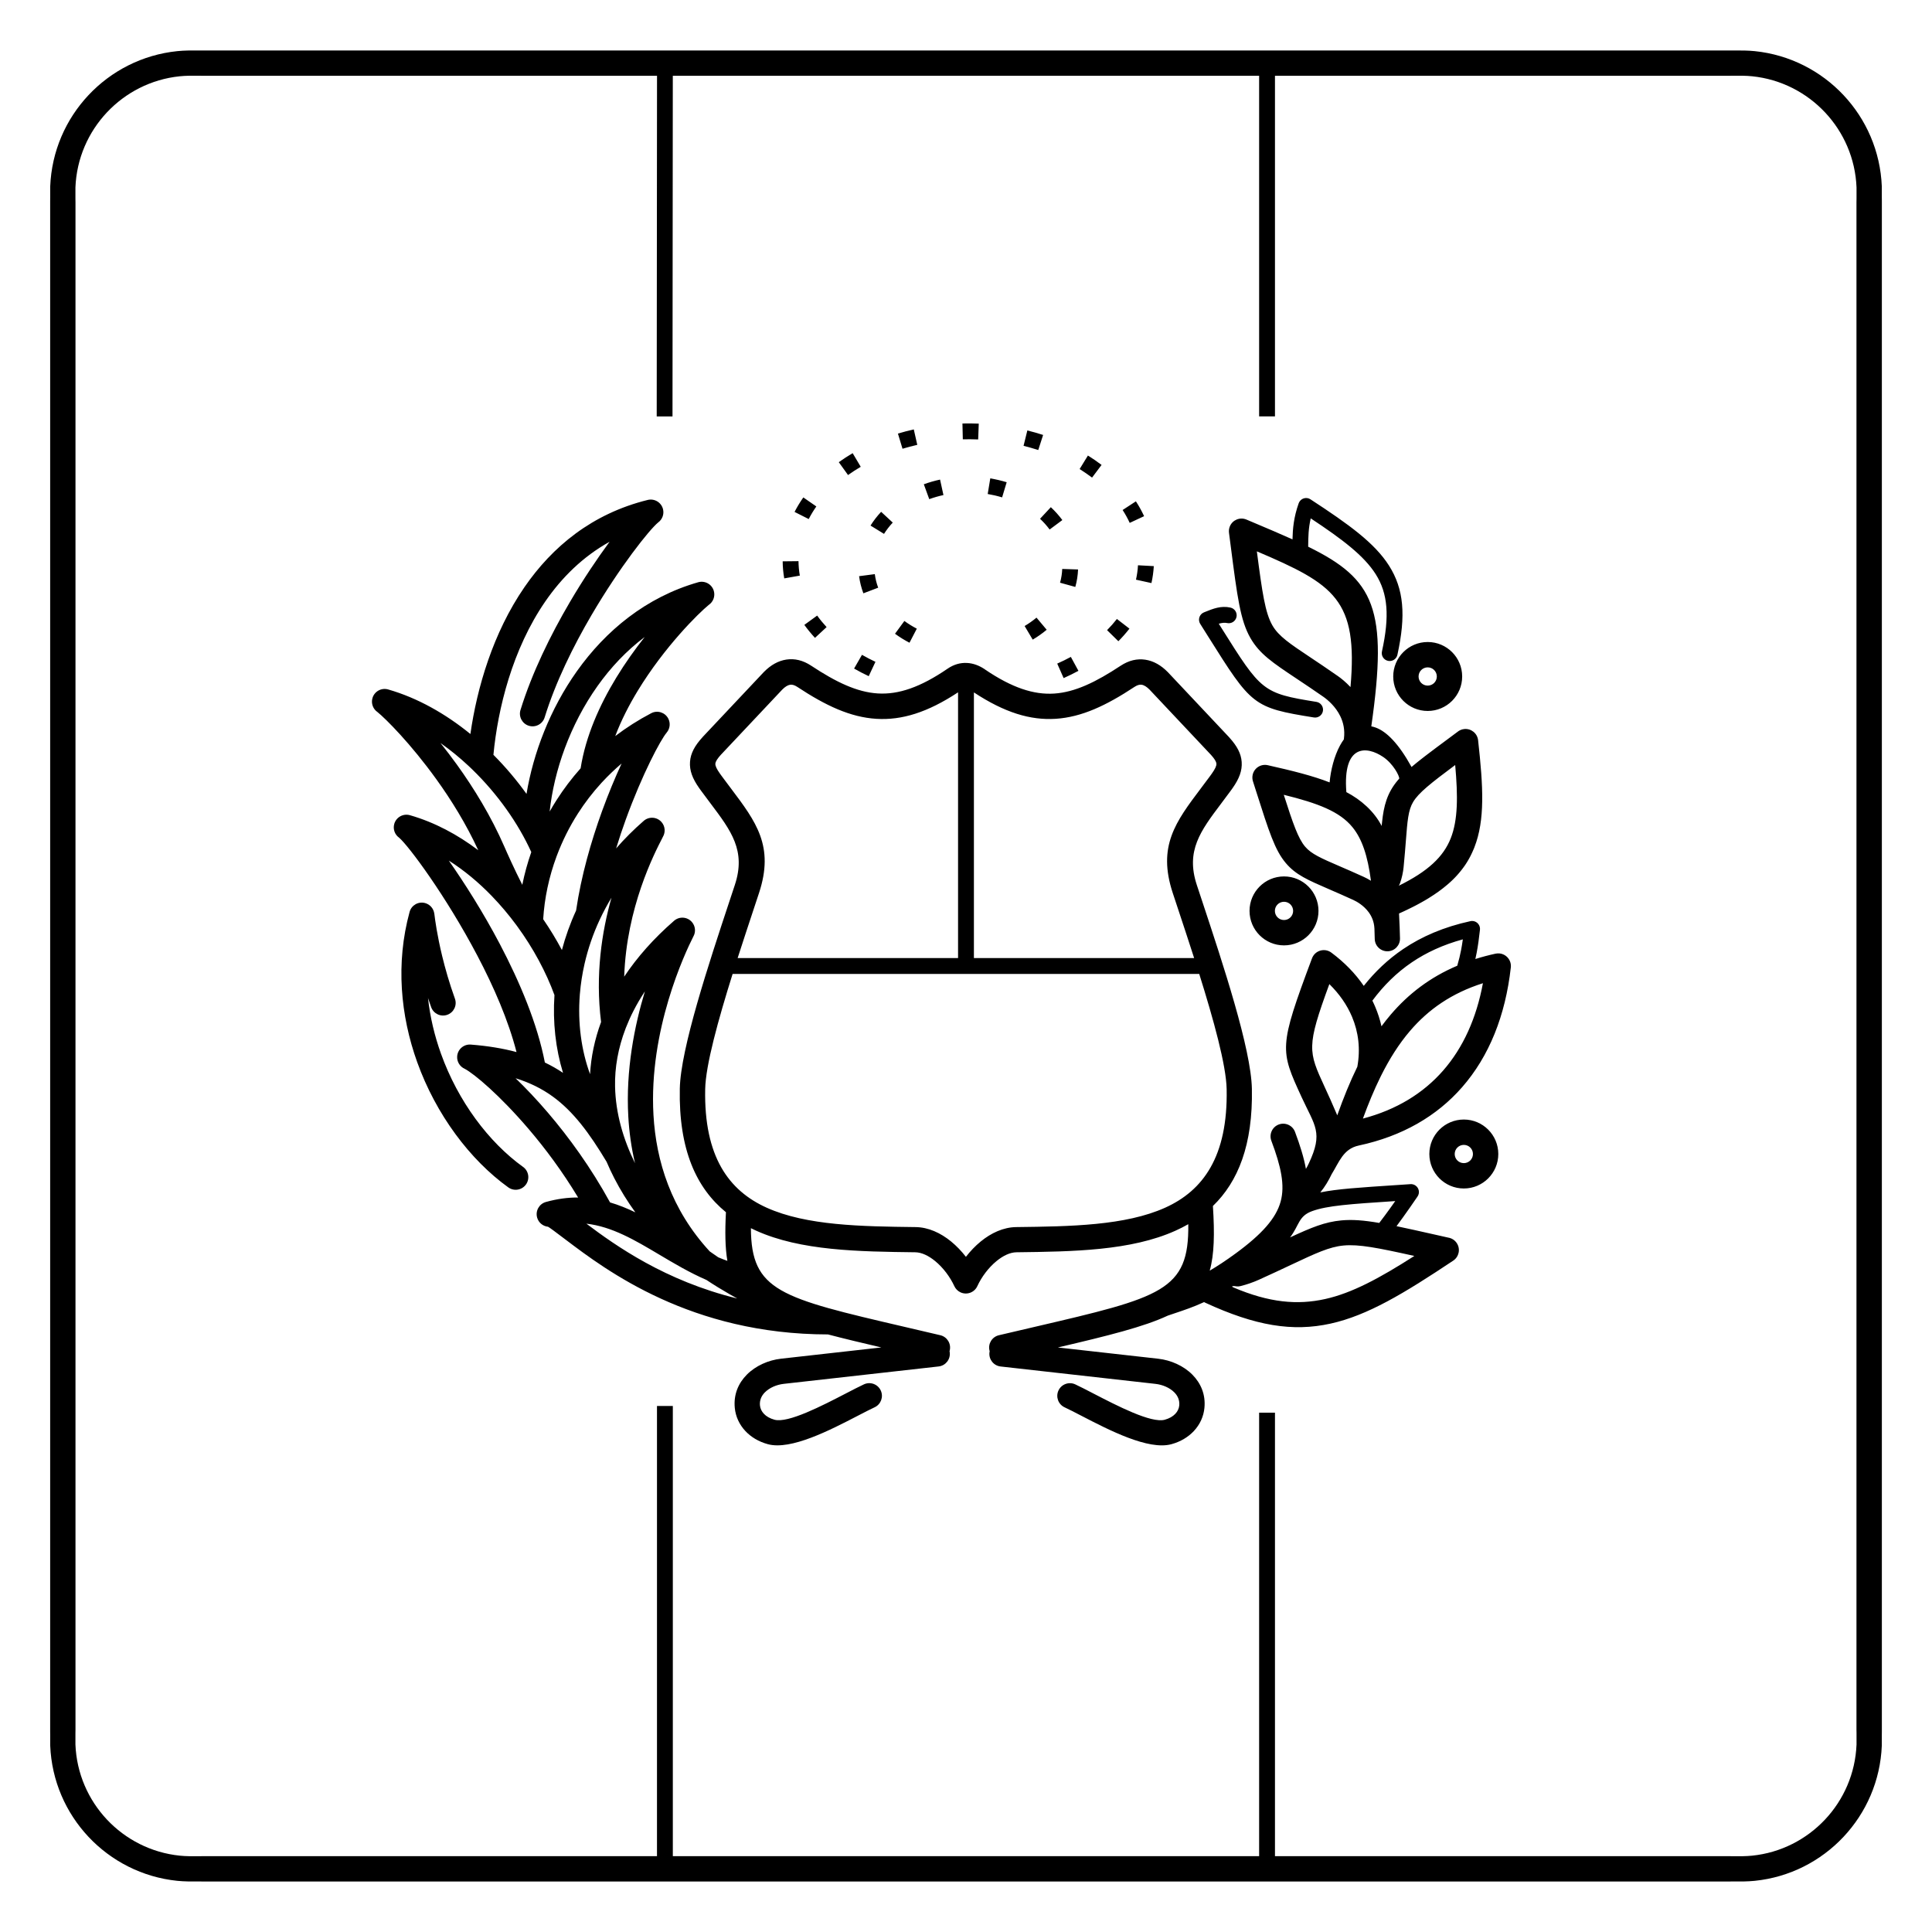<?xml version="1.0" encoding="UTF-8"?>
<!-- Uploaded to: SVG Repo, www.svgrepo.com, Generator: SVG Repo Mixer Tools -->
<svg fill="#000000" width="800px" height="800px" version="1.1" viewBox="144 144 512 512" xmlns="http://www.w3.org/2000/svg">
 <path d="m405.08 321.45c7.113 4.812 12.852 6.707 18.305 6.352 5.516-0.363 11.043-3.043 17.574-7.359 2.195-1.449 4.394-1.938 6.555-1.617 2.199 0.328 4.199 1.488 5.977 3.305l0.039 0.039 16.168 17.172c0.066 0.07 0.129 0.145 0.188 0.219 1.965 2.188 3.016 4.152 3.172 6.363 0.164 2.293-0.648 4.434-2.406 6.93-0.379 0.539-0.406 0.574-0.516 0.719-0.102 0.133-0.234 0.312-0.312 0.418-0.879 1.199-1.559 2.098-2.211 2.965-5.465 7.258-9.43 12.52-6.441 21.582 0.453 1.375 0.93 2.812 1.422 4.297 5.5 16.605 12.961 39.125 13.168 49.703 0.289 14.871-3.668 24.629-10.328 31.062 0.004 0.023 0.004 0.051 0.004 0.074 0.465 7.312 0.352 12.785-0.848 17.059 2.004-1.172 4.246-2.641 6.848-4.543 7.055-5.164 10.723-9.348 11.938-13.734 1.203-4.348 0.09-9.375-2.453-16.133-0.652-1.73 0.223-3.664 1.953-4.316 1.73-0.652 3.664 0.223 4.316 1.953 1.348 3.59 2.348 6.812 2.894 9.812 0.273-0.469 0.523-0.949 0.754-1.438 3.879-8.219 1.637-9.898-1.895-17.57-5.75-12.504-6.07-13.211 2.699-36.664 0.109-0.336 0.273-0.656 0.492-0.953 1.102-1.484 3.199-1.797 4.684-0.695 3.449 2.562 6.344 5.531 8.59 8.816 2.969-3.742 6.394-7.019 10.438-9.754 4.945-3.344 10.793-5.863 17.832-7.398 0.215-0.047 0.441-0.059 0.672-0.035 1.148 0.125 1.98 1.164 1.852 2.312-0.254 2.289-0.512 4.211-0.871 6.09-0.105 0.562-0.223 1.113-0.348 1.668 1.707-0.539 3.492-1.016 5.359-1.422v0.004c0.344-0.074 0.707-0.094 1.074-0.055 1.84 0.203 3.168 1.859 2.965 3.699-1.426 12.758-5.738 23.559-12.918 31.754-6.703 7.656-15.84 12.98-27.379 15.449-4.141 0.887-5.184 4.387-7.199 7.617-0.789 1.676-1.777 3.32-2.996 4.812 4.348-0.906 10.344-1.301 20.203-1.949l3.699-0.246c0.453-0.031 0.918 0.086 1.32 0.359 0.957 0.652 1.203 1.957 0.551 2.91-1.289 1.891-2.562 3.723-3.875 5.547-0.57 0.793-1.133 1.566-1.695 2.32 2.898 0.602 6.269 1.359 10.301 2.266 2.621 0.59 1.375 0.312 3.418 0.77 0.887 0.145 1.715 0.648 2.25 1.457 1.023 1.543 0.598 3.621-0.945 4.644-13.109 8.734-22.688 14.516-32.5 16.684-10.039 2.219-19.883 0.617-33.211-5.535-0.109-0.051-0.211-0.105-0.312-0.164-2.797 1.293-5.231 2.109-7.715 2.941-0.629 0.211-1.258 0.422-1.902 0.645-6.34 2.965-15.672 5.289-29.129 8.438l26.59 2.984c3.324 0.375 6.711 1.852 9.062 4.234 2.215 2.238 3.539 5.227 3.184 8.816-0.223 2.266-1.191 4.406-2.828 6.144-1.477 1.562-3.473 2.793-5.934 3.461-6.094 1.656-16.504-3.738-23.809-7.519-1.73-0.898-3.269-1.695-4.473-2.254-1.68-0.773-2.414-2.766-1.641-4.449 0.773-1.68 2.766-2.414 4.449-1.641 1.289 0.598 2.91 1.438 4.734 2.383 6.348 3.289 15.391 7.973 18.98 6.996 1.223-0.332 2.164-0.887 2.809-1.57 0.609-0.645 0.965-1.414 1.043-2.207 0.137-1.383-0.398-2.562-1.293-3.465-1.246-1.258-3.125-2.051-5.023-2.266l-41.02-4.606c-1.84-0.203-3.168-1.859-2.965-3.699 0.012-0.121 0.031-0.238 0.059-0.355-0.02-0.066-0.039-0.133-0.055-0.203-0.422-1.805 0.703-3.609 2.508-4.027 3.324-0.785 6.449-1.512 9.387-2.195 33.719-7.852 41.039-9.562 40.793-27.23-1.086 0.621-2.211 1.191-3.375 1.715-11.812 5.332-27.133 5.543-42.16 5.727-1.734 0.02-3.57 0.934-5.258 2.312-2.164 1.766-3.992 4.234-5.113 6.668-0.773 1.68-2.766 2.414-4.449 1.641-0.754-0.348-1.316-0.941-1.641-1.641-1.121-2.434-2.949-4.902-5.113-6.668-1.688-1.379-3.523-2.293-5.258-2.312-15.023-0.184-30.348-0.395-42.16-5.727-0.469-0.211-0.926-0.43-1.383-0.656 0.07 16.68 7.769 18.477 40.801 26.168 2.938 0.684 6.062 1.41 9.387 2.195 1.805 0.422 2.926 2.223 2.508 4.027-0.016 0.066-0.035 0.137-0.055 0.203 0.023 0.117 0.043 0.234 0.059 0.352 0.203 1.84-1.125 3.496-2.965 3.699l-41.02 4.606c-1.898 0.215-3.777 1.008-5.023 2.266-0.895 0.902-1.43 2.082-1.293 3.465 0.078 0.793 0.434 1.562 1.043 2.207 0.645 0.684 1.586 1.238 2.809 1.57 3.594 0.977 12.637-3.707 18.98-6.996 1.824-0.945 3.445-1.785 4.734-2.383 1.68-0.773 3.672-0.043 4.449 1.641 0.773 1.68 0.043 3.672-1.641 4.449-1.203 0.559-2.742 1.355-4.473 2.254-7.305 3.785-17.715 9.18-23.809 7.519-2.457-0.668-4.457-1.895-5.934-3.461-1.637-1.738-2.606-3.879-2.828-6.144-0.355-3.594 0.969-6.578 3.184-8.816 2.352-2.379 5.738-3.859 9.062-4.234l26.59-2.984c-5.336-1.25-10.023-2.367-14.129-3.449-36.359-0.027-58.793-16.992-69.508-25.098-2.703-2.047-4.519-3.418-4.727-3.441v-0.004c-1.32-0.145-2.484-1.078-2.859-2.438-0.492-1.781 0.555-3.629 2.336-4.121 3.016-0.84 5.844-1.199 8.531-1.184-4.18-6.938-8.746-13.039-13.086-18.121-7.703-9.02-14.445-14.652-16.965-15.988-1.273-0.559-2.117-1.875-2-3.336 0.145-1.848 1.762-3.227 3.609-3.082 4.535 0.355 8.535 1.016 12.117 1.984-2.16-8.406-6.035-17.309-10.363-25.531-8.402-15.973-18.227-29.105-20.727-31.262-1.141-0.797-1.711-2.258-1.309-3.672 0.508-1.781 2.363-2.816 4.144-2.309 6.531 1.871 12.621 5.133 18.117 9.285-3.199-6.953-7.172-13.348-11.105-18.805-6.816-9.461-13.379-16.004-15.59-17.801-1.168-0.789-1.754-2.269-1.348-3.699 0.508-1.781 2.363-2.816 4.144-2.309 7.809 2.234 15.23 6.453 21.816 11.812 1.746-12.23 5.981-26.805 14.332-38.926 7.363-10.688 17.887-19.457 32.66-23.102 1.797-0.441 3.613 0.656 4.055 2.453 0.336 1.371-0.223 2.754-1.305 3.527-2.344 1.945-10.113 11.695-17.641 24.527-4.859 8.285-9.531 17.77-12.426 27.121-0.543 1.77-2.418 2.762-4.184 2.219-1.77-0.543-2.762-2.418-2.219-4.184 3.059-9.891 7.965-19.859 13.055-28.539 3.582-6.109 7.301-11.621 10.555-16.039-7.098 3.945-12.684 9.5-17.039 15.82-8.734 12.676-12.582 28.441-13.742 40.641 3.227 3.238 6.176 6.734 8.77 10.359 1.785-10.797 6.231-22.496 13.359-32.531 7.629-10.734 18.328-19.609 32.137-23.562 1.781-0.508 3.641 0.527 4.144 2.309 0.406 1.43-0.18 2.906-1.348 3.699-2.606 2.113-11.656 10.984-18.82 22.758-2.293 3.769-4.375 7.816-5.957 12 2.938-2.238 6.117-4.273 9.535-6.062 1.637-0.855 3.66-0.219 4.512 1.418 0.652 1.246 0.438 2.715-0.422 3.723l0.004 0.004c-1.613 1.891-6.461 10.973-10.836 23.027-0.891 2.453-1.754 5.016-2.559 7.656 2.203-2.535 4.641-4.977 7.32-7.305 1.398-1.211 3.512-1.059 4.723 0.34 0.961 1.109 1.062 2.668 0.367 3.871l-0.16 0.312h0.004c0.078-0.152 0.133-0.262 0 0-2.156 4.184-9.504 18.43-10.117 36.773 3.438-5.164 7.848-10.148 13.223-14.816 1.398-1.211 3.512-1.059 4.723 0.34 0.957 1.105 1.062 2.664 0.367 3.863-2.176 4.285-11.844 24.75-10.555 47.281 0.699 12.199 4.656 25.023 14.906 36.137 0.73 0.527 1.484 1.051 2.258 1.57 0.797 0.336 1.605 0.652 2.422 0.945-0.594-3.496-0.656-7.707-0.379-12.891-7.801-6.375-12.547-16.516-12.227-32.75 0.207-10.578 7.668-33.098 13.168-49.703 0.492-1.484 0.969-2.922 1.422-4.297 2.988-9.062-0.977-14.324-6.441-21.582-0.656-0.871-1.332-1.766-2.211-2.965-0.062-0.086-0.211-0.285-0.312-0.418-0.105-0.141-0.137-0.18-0.516-0.719-1.758-2.496-2.57-4.637-2.406-6.93 0.16-2.269 1.262-4.281 3.332-6.543l0.031-0.035-0.004-0.004 16.168-17.172c0.039-0.039 0.078-0.078 0.117-0.117 1.758-1.773 3.731-2.902 5.898-3.227 2.156-0.32 4.356 0.164 6.555 1.617 6.57 4.34 12.125 7.027 17.676 7.363 5.481 0.332 11.273-1.625 18.477-6.555 1.66-1.137 3.379-1.613 5.137-1.527 1.672 0.082 3.273 0.684 4.805 1.723zm72.602 314.45v-117.53h4.199v117.53h120.76l0.012 0.012 0.797 0.004c1.656 0.012 3.258 0.023 4.898-0.145 7.59-0.777 14.367-4.312 19.32-9.586 4.918-5.238 8.027-12.195 8.332-19.871 0.012-0.336 0.008-2.184 0-3.223-0.008-2.168-0.016 2.25-0.016-0.703v-404.79c0-2.953 0.008 1.465 0.016-0.703 0.004-1.039 0.012-2.883 0-3.223-0.305-7.676-3.414-14.629-8.332-19.871-4.949-5.273-11.73-8.809-19.32-9.586-1.641-0.168-3.242-0.156-4.898-0.145l-0.797 0.004-0.012 0.012h-120.76v90.262h-4.199v-90.262h-155.38l-0.082 90.277h-4.184l0.082-90.277h-120.77l-0.012-0.012-0.797-0.004c-1.656-0.012-3.258-0.023-4.898 0.145-7.59 0.777-14.367 4.312-19.32 9.586-4.918 5.238-8.027 12.195-8.332 19.871-0.012 0.336-0.008 2.184 0 3.223 0.008 2.168 0.016-2.25 0.016 0.703v404.79c0 2.953-0.008-1.465-0.016 0.703-0.004 1.039-0.012 2.883 0 3.223 0.305 7.676 3.414 14.629 8.332 19.871 4.949 5.273 11.73 8.809 19.32 9.586 1.641 0.168 3.242 0.156 4.898 0.145l0.797-0.004 0.012-0.012h120.76v-119.3h4.199v119.3zm-77.684 6.719h-202.64v-0.012l-0.781 0.004c-1.871 0.012-3.684 0.023-5.606-0.172-9.246-0.949-17.5-5.246-23.52-11.66-5.988-6.379-9.773-14.848-10.145-24.199-0.016-0.363-0.008-2.375 0-3.512 0.008-1.508-0.012 2.492-0.012-0.676v-404.79c0-3.168 0.016 0.832 0.012-0.676-0.004-1.133-0.012-3.148 0-3.512 0.371-9.352 4.156-17.82 10.145-24.199 6.019-6.414 14.27-10.711 23.52-11.66 1.926-0.199 3.734-0.184 5.606-0.172l0.781 0.004v-0.012h405.29v0.012l0.781-0.004c1.871-0.012 3.684-0.023 5.606 0.172 9.246 0.949 17.5 5.246 23.52 11.66 5.988 6.379 9.773 14.848 10.145 24.199 0.016 0.363 0.008 2.375 0 3.512-0.008 1.508 0.012-2.492 0.012 0.676v404.79c0 3.168-0.016-0.832-0.012 0.676 0.004 1.133 0.012 3.148 0 3.512-0.371 9.352-4.156 17.82-10.145 24.199-6.019 6.414-14.27 10.711-23.52 11.66-1.926 0.199-3.734 0.184-5.606 0.172l-0.781-0.004v0.012zm-117.38-189.38c1.5 1.078 1.84 3.172 0.762 4.672-1.078 1.5-3.172 1.84-4.672 0.762-10.137-7.301-19.152-19.27-24.156-33.219-4.406-12.289-5.727-26.156-2.004-39.785 0.484-1.781 2.324-2.832 4.106-2.348 1.359 0.371 2.293 1.527 2.445 2.848h0.008c0.191 1.625 0.754 5.746 2.07 11.18 0.816 3.363 1.914 7.223 3.383 11.305 0.625 1.738-0.281 3.652-2.019 4.277s-3.652-0.281-4.277-2.019c-0.293-0.82-0.574-1.629-0.84-2.426 0.555 5.07 1.742 10.016 3.426 14.715 4.543 12.668 12.664 23.488 21.766 30.043zm249.31-12.551c2.523 0 4.805 1.023 6.461 2.676 1.652 1.652 2.676 3.938 2.676 6.461 0 2.523-1.023 4.805-2.676 6.461-1.652 1.652-3.938 2.676-6.461 2.676-2.523 0-4.805-1.023-6.461-2.676-1.652-1.652-2.676-3.938-2.676-6.461 0-2.523 1.023-4.805 2.676-6.461 1.652-1.652 3.938-2.676 6.461-2.676zm1.711 7.426c-0.438-0.438-1.043-0.707-1.711-0.707-0.668 0-1.273 0.27-1.711 0.707s-0.707 1.043-0.707 1.711 0.27 1.273 0.707 1.711 1.043 0.707 1.711 0.707c0.668 0 1.273-0.27 1.711-0.707s0.707-1.043 0.707-1.711-0.27-1.273-0.707-1.711zm-49.363-71.852c2.523 0 4.805 1.023 6.461 2.676 1.652 1.652 2.676 3.938 2.676 6.461s-1.023 4.805-2.676 6.461c-1.652 1.652-3.938 2.676-6.461 2.676s-4.805-1.023-6.461-2.676c-1.652-1.652-2.676-3.938-2.676-6.461s1.023-4.805 2.676-6.461c1.652-1.652 3.938-2.676 6.461-2.676zm1.711 7.426c-0.438-0.438-1.043-0.707-1.711-0.707s-1.273 0.27-1.711 0.707-0.707 1.043-0.707 1.711 0.27 1.273 0.707 1.711 1.043 0.707 1.711 0.707 1.273-0.27 1.711-0.707 0.707-1.043 0.707-1.711-0.27-1.273-0.707-1.711zm36.367-69.547c2.523 0 4.805 1.023 6.461 2.676 1.652 1.652 2.676 3.938 2.676 6.461 0 2.523-1.023 4.805-2.676 6.461-1.652 1.652-3.938 2.676-6.461 2.676s-4.805-1.023-6.461-2.676c-1.652-1.652-2.676-3.938-2.676-6.461 0-2.523 1.023-4.805 2.676-6.461 1.652-1.652 3.938-2.676 6.461-2.676zm1.711 7.426c-0.438-0.438-1.043-0.707-1.711-0.707s-1.273 0.27-1.711 0.707-0.707 1.043-0.707 1.711c0 0.668 0.27 1.273 0.707 1.711s1.043 0.707 1.711 0.707 1.273-0.27 1.711-0.707 0.707-1.043 0.707-1.711c0-0.668-0.27-1.273-0.707-1.711zm-126.17 76.332v-70.422c-8.078 5.328-14.902 7.434-21.633 7.023-6.941-0.422-13.469-3.508-20.98-8.469-0.719-0.473-1.344-0.645-1.883-0.566-0.656 0.098-1.367 0.551-2.098 1.289l-16.176 17.18-0.004-0.004c-0.988 1.086-1.5 1.863-1.543 2.465-0.043 0.586 0.359 1.406 1.199 2.602 0.273 0.391 0.297 0.422 0.383 0.535l0.367 0.496c0.609 0.828 1.395 1.875 2.16 2.887 6.695 8.891 11.547 15.332 7.465 27.723-0.453 1.375-0.93 2.812-1.422 4.297-1.344 4.055-2.805 8.473-4.25 12.965zm4.199-70.398v70.398h58.363c-1.441-4.492-2.906-8.906-4.25-12.965-0.492-1.484-0.969-2.922-1.422-4.297-4.082-12.391 0.77-18.836 7.465-27.723 0.762-1.012 1.551-2.059 2.16-2.887l0.367-0.496c0.086-0.113 0.109-0.145 0.383-0.535 0.84-1.191 1.242-2.016 1.199-2.602-0.043-0.582-0.52-1.324-1.434-2.344-0.039-0.039-0.078-0.078-0.113-0.117l-16.168-17.172c-0.734-0.742-1.445-1.199-2.106-1.297-0.539-0.078-1.164 0.094-1.883 0.566-7.469 4.93-13.957 8.008-20.855 8.461-6.746 0.441-13.59-1.648-21.707-6.992zm59.695 74.598h-123.64c-3.809 12.141-7.148 24.18-7.269 30.547-0.352 17.906 6.281 26.891 16.277 31.398 10.578 4.773 25.168 4.973 39.484 5.148 3.391 0.043 6.629 1.547 9.402 3.809 1.441 1.18 2.773 2.574 3.934 4.074 1.16-1.5 2.488-2.894 3.934-4.074 2.773-2.266 6.012-3.769 9.402-3.809 14.312-0.172 28.906-0.375 39.484-5.148 9.992-4.512 16.625-13.492 16.277-31.398-0.125-6.367-3.461-18.41-7.269-30.547zm-80.602-90.145c1.215 0.895 2.5 1.684 3.836 2.379l1.938-3.727c-1.148-0.602-2.246-1.273-3.293-2.043l-2.481 3.387zm36.492 1.555c1.301-0.77 2.543-1.645 3.703-2.613l-2.699-3.215c-0.984 0.824-2.047 1.566-3.148 2.223l2.144 3.609zm11.289-13.965c0.426-1.52 0.664-3.051 0.727-4.629l-4.195-0.137v-0.004c-0.051 1.246-0.242 2.449-0.574 3.652l4.047 1.121zm-3.441-17.723c-0.914-1.234-1.926-2.359-3.047-3.41l-2.859 3.074c0.934 0.875 1.777 1.812 2.539 2.844l3.371-2.504zm-14.746-10.023c-1.434-0.434-2.871-0.77-4.348-1.02l-0.684 4.141c1.301 0.219 2.562 0.512 3.82 0.895l1.211-4.019zm-17.656-0.699c-1.453 0.309-2.906 0.734-4.305 1.238l1.438 3.945c1.223-0.441 2.488-0.812 3.762-1.082zm-15.617 8.539c-1.051 1.125-1.996 2.336-2.812 3.644l3.574 2.203-0.004 0.008c0.684-1.082 1.445-2.062 2.32-3zm-5.84 17.059c0.199 1.559 0.582 3.066 1.133 4.539l3.926-1.492c-0.438-1.152-0.738-2.371-0.895-3.594zm-1.328 24.48c1.262 0.727 2.559 1.398 3.879 2.016l1.781-3.801c-1.215-0.57-2.406-1.188-3.57-1.855zm55.531 2.527c1.332-0.59 2.641-1.23 3.922-1.926l-2.008-3.688c-1.18 0.641-2.387 1.23-3.613 1.773zm14.504-9.766c1.043-1.059 2.023-2.164 2.938-3.34l-3.324-2.562c-0.809 1.039-1.684 2.023-2.606 2.961l2.996 2.941zm8.766-15.418c0.332-1.488 0.535-2.969 0.625-4.488l-4.191-0.227c-0.074 1.297-0.25 2.551-0.531 3.816l4.102 0.902zm-1.949-17.73-0.16-0.34-0.102-0.211-0.316-0.633-0.219-0.418-0.227-0.414-0.234-0.414-0.238-0.41-0.246-0.406-0.254-0.406-0.176-0.277-3.516 2.297c0.707 1.086 1.336 2.234 1.879 3.414l3.805-1.773zm-11.266-13.578c-1.168-0.883-2.375-1.719-3.621-2.488l-2.195 3.578c1.141 0.742 2.207 1.441 3.293 2.266zm-15.492-7.945c-1.379-0.449-2.773-0.84-4.18-1.191l-1.004 4.078c1.312 0.324 2.609 0.691 3.894 1.109zm-17.055-3c-1.445-0.055-2.879-0.07-4.324-0.039l0.098 4.195c1.363-0.027 2.711-0.016 4.07 0.035l0.156-4.195zm-17.219 1.531c-1.414 0.312-2.816 0.691-4.203 1.105l1.215 4.019c1.289-0.387 2.602-0.738 3.914-1.031zm-16.199 6.297c-1.266 0.742-2.481 1.535-3.676 2.387l2.449 3.41c1.094-0.781 2.207-1.504 3.367-2.184zm-13.07 11.727c-0.117 0.168-0.234 0.34-0.352 0.512l-0.266 0.398-0.258 0.402-0.254 0.406-0.246 0.406-0.238 0.41-0.234 0.414-0.227 0.414c-0.086 0.16-0.168 0.32-0.25 0.48l3.75 1.891c0.59-1.156 1.273-2.273 2.019-3.34l-3.449-2.394zm-5.477 16.934c0.012 1.516 0.152 3.031 0.414 4.523l4.133-0.738c-0.223-1.262-0.34-2.547-0.352-3.828l-4.199 0.047zm5.742 16.848c0.875 1.207 1.809 2.344 2.82 3.438l3.078-2.856c-0.898-0.973-1.727-1.977-2.5-3.051l-3.398 2.465zm-17.785 178.51c-0.645-0.352-1.285-0.711-1.922-1.074-2.144-1.227-4.246-2.519-6.25-3.848-4.461-1.934-8.543-4.359-12.539-6.734-6.359-3.781-12.469-7.41-19.266-8.172 7.734 5.816 20.863 15.156 39.977 19.828zm-26.992-22.82c-2.059-2.836-3.953-5.875-5.594-9.066-0.73-1.422-1.414-2.875-2.043-4.356-4.527-7.543-8.77-13.289-14.25-17.27-2.832-2.055-6.043-3.672-9.863-4.859 2.656 2.562 5.586 5.633 8.59 9.152 5.5 6.441 11.363 14.469 16.449 23.758 2.301 0.676 4.523 1.582 6.711 2.637zm-19.176-36.973c-1.953-6.394-2.754-13.41-2.269-20.617-2.199-6.027-5.578-12.379-9.91-18.293-0.051-0.059-0.098-0.121-0.141-0.188l-0.074-0.105c-1.984-2.684-4.164-5.273-6.516-7.703-3.445-3.555-7.258-6.75-11.363-9.355 4.176 5.957 9.105 13.715 13.527 22.117 5.297 10.07 9.965 21.168 11.934 31.402 1.703 0.812 3.301 1.727 4.816 2.742zm-0.297-32.555c0.934-3.516 2.18-7.023 3.762-10.473 1.348-9.195 3.988-18.371 6.891-26.375 1.684-4.637 3.473-8.906 5.164-12.578-1.832 1.555-3.547 3.203-5.144 4.926-0.051 0.062-0.105 0.121-0.164 0.176-2.348 2.559-4.438 5.289-6.262 8.141-2.262 3.535-4.113 7.266-5.559 11.094-0.035 0.113-0.078 0.223-0.125 0.332-2 5.406-3.18 11.016-3.523 16.586 1.836 2.676 3.496 5.418 4.957 8.164zm4.769 11.578c-0.004 0.102-0.012 0.203-0.023 0.305-0.578 7.457 0.391 14.664 2.715 21.016 0.258-4.598 1.23-9.234 2.922-13.824-1.57-12.543 0.203-23.941 2.754-32.938-1.148 1.895-2.176 3.82-3.086 5.766l-0.012 0.023c-1.801 3.856-3.137 7.793-4.035 11.727-0.605 2.652-1.016 5.305-1.23 7.926zm-15.266-28.859c0.59-2.922 1.387-5.82 2.383-8.676-3.461-7.621-8.906-15.355-15.602-21.859-0.156-0.125-0.301-0.266-0.43-0.414-0.195-0.188-0.391-0.371-0.586-0.555-2.352-2.199-4.844-4.242-7.449-6.07 1.422 1.773 2.887 3.688 4.352 5.719 4.504 6.254 9.07 13.68 12.594 21.777 0.727 1.668 2.629 5.941 4.738 10.078zm7.25-19.41c0.586-1.039 1.203-2.066 1.852-3.078 1.871-2.926 3.992-5.734 6.356-8.387 1.328-8.516 5.031-16.77 9.434-24.004 2.391-3.93 5-7.57 7.551-10.797-4.859 3.648-9.02 8.09-12.488 12.969-7.332 10.316-11.555 22.523-12.703 33.297zm20.234 57.207c-0.035 0.105-0.074 0.207-0.117 0.309-1.965 5.133-2.891 10.316-2.781 15.387 0.152 7.062 2.172 13.973 5.285 20.281-0.984-4.137-1.547-8.277-1.777-12.355-0.703-12.312 1.629-24.031 4.394-33.176-1.129 1.707-2.137 3.43-3.027 5.168-0.746 1.457-1.402 2.922-1.977 4.391zm9.652-50.195c-0.281 0.551-0.113 0.227 0.004 0zm189.97 102c0.934-1.211 1.895-2.508 2.883-3.883 0.438-0.605 0.887-1.242 1.352-1.906-12.09 0.797-17.973 1.203-22 2.652-3.691 1.328-3.41 3.766-5.879 6.981 5.684-2.648 9.23-4.102 13.586-4.512 2.914-0.273 5.961-0.035 10.059 0.672zm-38.668 17.09c9.539 4.062 16.988 4.707 24.328 3.078 7.098-1.57 14.41-5.508 23.637-11.414-9.727-2.168-14.719-3.144-18.754-2.766-3.793 0.355-7.367 2.039-14.027 5.172-2.426 1.141-5.234 2.465-8.414 3.898-0.637 0.289-1.469 0.633-2.418 0.957-0.73 0.254-1.574 0.508-2.516 0.742-0.703 0.176-1.156 0.008-1.566-0.016-0.395-0.023-0.957 0.047-0.27 0.34zm59.34-85.254c0.434-1.477 0.762-2.824 1.023-4.199 0.168-0.891 0.316-1.809 0.453-2.785-5.215 1.426-9.652 3.477-13.48 6.066-4.125 2.789-7.555 6.219-10.492 10.176 0.27 0.547 0.527 1.102 0.762 1.664 0.703 1.664 1.258 3.379 1.648 5.133 0.789-1.07 1.609-2.109 2.469-3.113 4.672-5.465 10.371-9.867 17.617-12.938zm-20.16 29.09c-0.062 0.156-0.137 0.305-0.223 0.445-1.691 3.426-3.203 7.102-4.621 10.98 8.891-2.344 15.977-6.691 21.242-12.707 5.324-6.082 8.852-13.926 10.562-23.168-8.301 2.629-14.48 6.977-19.328 12.652-2.953 3.453-5.441 7.418-7.637 11.797zm-6.324-2.309c0.855-4.703 0.309-9.199-1.414-13.266-1.328-3.141-3.363-6.055-6-8.641-6.121 16.645-5.574 17.836-1.27 27.199 0.965 2.098 2.098 4.562 3.367 7.574 1.613-4.543 3.348-8.848 5.312-12.863zm30.734-57.465c-0.02 0.043-0.035 0.086-0.055 0.125-0.031 0.07-0.059 0.141-0.09 0.207-0.023 0.051-0.043 0.098-0.066 0.148-0.027 0.062-0.059 0.129-0.086 0.191-0.023 0.047-0.043 0.094-0.066 0.141-0.031 0.062-0.059 0.125-0.09 0.188-0.027 0.055-0.051 0.105-0.078 0.16-0.027 0.059-0.055 0.113-0.082 0.172-0.027 0.055-0.055 0.109-0.082 0.164-0.027 0.055-0.055 0.109-0.082 0.164-0.027 0.055-0.055 0.105-0.086 0.16-0.027 0.055-0.059 0.109-0.086 0.164-0.031 0.059-0.062 0.113-0.094 0.172-0.027 0.047-0.055 0.098-0.078 0.145-0.035 0.059-0.066 0.117-0.102 0.18-0.027 0.047-0.055 0.094-0.082 0.141-0.035 0.059-0.07 0.117-0.102 0.176l-0.082 0.141c-0.035 0.059-0.07 0.117-0.105 0.172-0.027 0.047-0.059 0.094-0.086 0.141-0.035 0.055-0.07 0.109-0.105 0.168-0.031 0.047-0.062 0.098-0.094 0.145-0.035 0.055-0.074 0.113-0.109 0.168-0.027 0.043-0.059 0.09-0.086 0.133-0.039 0.059-0.082 0.121-0.121 0.18l-0.09 0.129c-0.039 0.059-0.078 0.113-0.121 0.172l-0.094 0.129c-0.043 0.059-0.082 0.117-0.125 0.172-0.031 0.043-0.062 0.086-0.094 0.129-0.043 0.059-0.086 0.113-0.129 0.172l-0.098 0.129c-0.043 0.059-0.09 0.117-0.133 0.176l-0.094 0.117c-0.047 0.059-0.094 0.117-0.141 0.176l-0.094 0.117c-0.051 0.059-0.098 0.121-0.148 0.18l-0.086 0.105c-0.055 0.062-0.105 0.125-0.16 0.191l-0.082 0.094c-0.055 0.062-0.109 0.129-0.164 0.191l-0.09 0.102c-0.055 0.062-0.109 0.121-0.164 0.184l-0.09 0.098c-0.059 0.062-0.117 0.129-0.176 0.191l-0.086 0.09c-0.059 0.062-0.113 0.121-0.172 0.184l-0.102 0.105c-0.059 0.059-0.117 0.121-0.176 0.18l-0.281 0.281-0.078 0.074c-0.07 0.066-0.141 0.137-0.211 0.203l-0.062 0.062c-0.074 0.07-0.152 0.145-0.23 0.215l-0.051 0.047c-0.082 0.074-0.164 0.148-0.246 0.223l-0.039 0.035c-0.188 0.168-0.379 0.336-0.574 0.504l-0.004 0.004c-1.438 1.23-3.07 2.41-4.93 3.555l-0.031 0.02c-0.121 0.074-0.246 0.148-0.371 0.227l-0.035 0.023c-0.121 0.074-0.246 0.148-0.371 0.219l-0.047 0.027c-0.121 0.07-0.242 0.141-0.367 0.215l-0.059 0.031c-0.121 0.07-0.246 0.141-0.371 0.211l-0.055 0.031c-0.121 0.07-0.246 0.137-0.371 0.207l-0.07 0.039c-0.121 0.066-0.242 0.133-0.363 0.199l-0.078 0.043c-0.129 0.07-0.262 0.141-0.391 0.211l-0.039 0.023c-0.137 0.074-0.277 0.148-0.414 0.219l-0.039 0.02c-0.137 0.07-0.277 0.145-0.418 0.215l-0.047 0.023c-0.141 0.07-0.281 0.145-0.426 0.215l-0.047 0.023c-0.137 0.07-0.277 0.141-0.418 0.207l-0.074 0.035c-0.141 0.07-0.281 0.141-0.426 0.207l-0.043 0.023c-0.148 0.07-0.297 0.145-0.445 0.215l-0.047 0.023c-0.148 0.07-0.301 0.141-0.453 0.215l-0.047 0.023c-0.152 0.07-0.305 0.145-0.461 0.215l-0.047 0.02c-0.156 0.07-0.312 0.145-0.469 0.215l-0.039 0.02c-0.164 0.074-0.328 0.148-0.496 0.223 0.059 1.098 0.109 2.227 0.152 3.398l0.012 0.18c0.004 0.07 0.004 0.145 0.004 0.215 0.031 0.91 0.062 1.84 0.086 2.797 0.043 1.848-1.418 3.383-3.266 3.426-1.848 0.043-3.383-1.418-3.426-3.266-0.023-0.934-0.051-1.84-0.082-2.723l-0.008-0.105c-0.09-1.734-0.695-3.125-1.484-4.215-1.316-1.812-3.133-2.852-4.102-3.293-2.531-1.16-4.547-2.031-6.289-2.785-5.84-2.527-8.977-3.883-11.609-7-2.898-3.434-4.449-8.309-7.801-18.828l-0.867-2.723c-0.203-0.57-0.25-1.199-0.113-1.836 0.398-1.805 2.184-2.945 3.988-2.547 6.641 1.488 12.016 2.844 16.406 4.562 0.285-3.223 1.215-6.941 2.742-9.758 0.316-0.582 0.66-1.133 1.031-1.645 0.004-0.066 0.012-0.129 0.02-0.195 0.297-2.312-0.164-4.281-0.938-5.894-1.266-2.633-3.371-4.398-4.516-5.199-2.441-1.703-4.898-3.344-7.023-4.758-6.43-4.285-9.879-6.586-12.305-10.812-2.672-4.66-3.477-10.867-5.207-24.266l-0.469-3.613c-0.074-0.57-0.004-1.164 0.234-1.73 0.719-1.703 2.68-2.5 4.383-1.785l1.527 0.645c3.953 1.672 7.508 3.172 10.684 4.606 0.062-2.762 0.301-5.789 1.637-9.562h0.004c0.055-0.152 0.125-0.301 0.219-0.445 0.629-0.969 1.926-1.246 2.894-0.613 10.242 6.676 17.047 11.617 20.832 17.59 3.91 6.164 4.523 13.121 2.215 23.617-0.246 1.133-1.359 1.852-2.492 1.605-1.133-0.246-1.852-1.359-1.605-2.492 2.051-9.324 1.594-15.359-1.66-20.484-3.094-4.879-8.773-9.199-17.215-14.785-0.617 2.676-0.645 4.965-0.668 7.121l-0.004 0.391c17.621 8.641 21.18 16.441 16.727 47.605 0.402 0.078 0.816 0.195 1.238 0.352 2.801 1.055 5.981 4.172 9.426 10.418l0.012-0.008 0.102-0.086 0.113-0.098 0.234-0.195 0.016-0.012 0.102-0.086 0.121-0.098 0.012-0.012 0.109-0.09 0.121-0.098 0.023-0.02 0.098-0.082 0.125-0.102 0.008-0.008 0.117-0.094 0.125-0.102 0.035-0.027 0.219-0.176 0.129-0.105 0.133-0.105 0.047-0.035 0.195-0.156 0.055-0.043 0.234-0.184 0.012-0.008 0.137-0.109 0.121-0.094 0.02-0.016 0.141-0.109 0.129-0.102 0.012-0.012 0.145-0.109 0.105-0.082 0.039-0.031 0.145-0.113 0.035-0.027 0.113-0.086 0.148-0.113 0.043-0.031 0.105-0.082 0.305-0.234 0.312-0.234 0.156-0.121 0.066-0.051 0.094-0.07 0.16-0.121 0.074-0.055 0.09-0.066 0.328-0.25 0.168-0.125 0.09-0.066 0.078-0.059 0.168-0.129 0.098-0.074 0.07-0.055 0.281-0.211 0.066-0.051 0.176-0.133 0.176-0.129 0.18-0.133 0.129-0.094 0.055-0.039 0.18-0.137 0.137-0.102 0.047-0.035 0.184-0.137 0.148-0.109 0.039-0.027 0.375-0.281 0.191-0.141 0.168-0.125 0.023-0.02 0.195-0.145 0.18-0.133 0.016-0.012 0.199-0.148 0.191-0.141 0.008-0.008 0.199-0.148 0.203-0.152 2.231-1.66c0.488-0.406 1.098-0.68 1.773-0.754 1.84-0.203 3.496 1.125 3.699 2.965 1.375 12.379 1.852 21.145-0.988 28.391-0.043 0.113-0.09 0.227-0.137 0.34l-0.004 0.008c-0.016 0.035-0.027 0.07-0.043 0.102-0.031 0.078-0.066 0.156-0.098 0.234zm-33.645-15.32c3.84 1.996 7.367 5.09 9.359 8.965l0.004-0.035 0.016-0.16 0.008-0.086 0.012-0.109 0.012-0.133 0.008-0.059 0.02-0.18v-0.012l0.02-0.188c0.445-4.359 1.34-7.793 4.172-11.137 0.105-0.125 0.219-0.254 0.328-0.379l0.004-0.004 0.039-0.043 0.012-0.016c0.09-0.66-1.555-3.902-4.242-5.731-4.441-3.019-10.773-3.379-9.77 9.305zm13.887 24.812c7.699-3.789 11.848-7.652 13.793-12.617 1.891-4.828 1.914-11.035 1.164-19.375-6.508 4.856-9.691 7.359-11.152 9.805-1.289 2.156-1.512 5.008-1.922 10.324-0.145 1.852-0.309 3.996-0.605 7.004-0.055 0.543-0.156 1.258-0.34 2.086-0.145 0.648-0.336 1.348-0.582 2.051-0.09 0.262-0.211 0.5-0.352 0.723zm-7.367-1.324c-0.867-6.621-2.352-11.07-4.887-14.18-3.387-4.164-9.125-6.356-18.215-8.598 2.473 7.727 3.809 11.551 5.652 13.738 1.645 1.949 4.262 3.082 9.141 5.191 1.883 0.812 4.059 1.754 6.422 2.836 0.508 0.234 1.16 0.566 1.883 1.012zm-5.422-51.316c2.039-23.195-4.262-27.219-24.812-35.977 1.426 10.977 2.199 16.281 4.117 19.621 1.645 2.867 4.625 4.852 10.18 8.555 1.926 1.285 4.152 2.769 7.156 4.863 0.863 0.602 2.102 1.586 3.363 2.938zm-31.816-21.074c1.133 0.246 1.852 1.359 1.605 2.492s-1.359 1.852-2.492 1.605c-0.68-0.148-1.422-0.043-2.199 0.18l0.723 1.152c10.531 16.758 10.852 17.266 25.141 19.559 1.141 0.18 1.918 1.254 1.738 2.394-0.18 1.141-1.254 1.918-2.394 1.738-16.168-2.594-16.516-3.152-28.027-21.461-0.648-1.031-1.336-2.125-2.062-3.277-0.082-0.121-0.152-0.25-0.207-0.391-0.43-1.074 0.09-2.293 1.164-2.723l0.297-0.121c2.125-0.859 4.199-1.695 6.715-1.148z"/>
</svg>